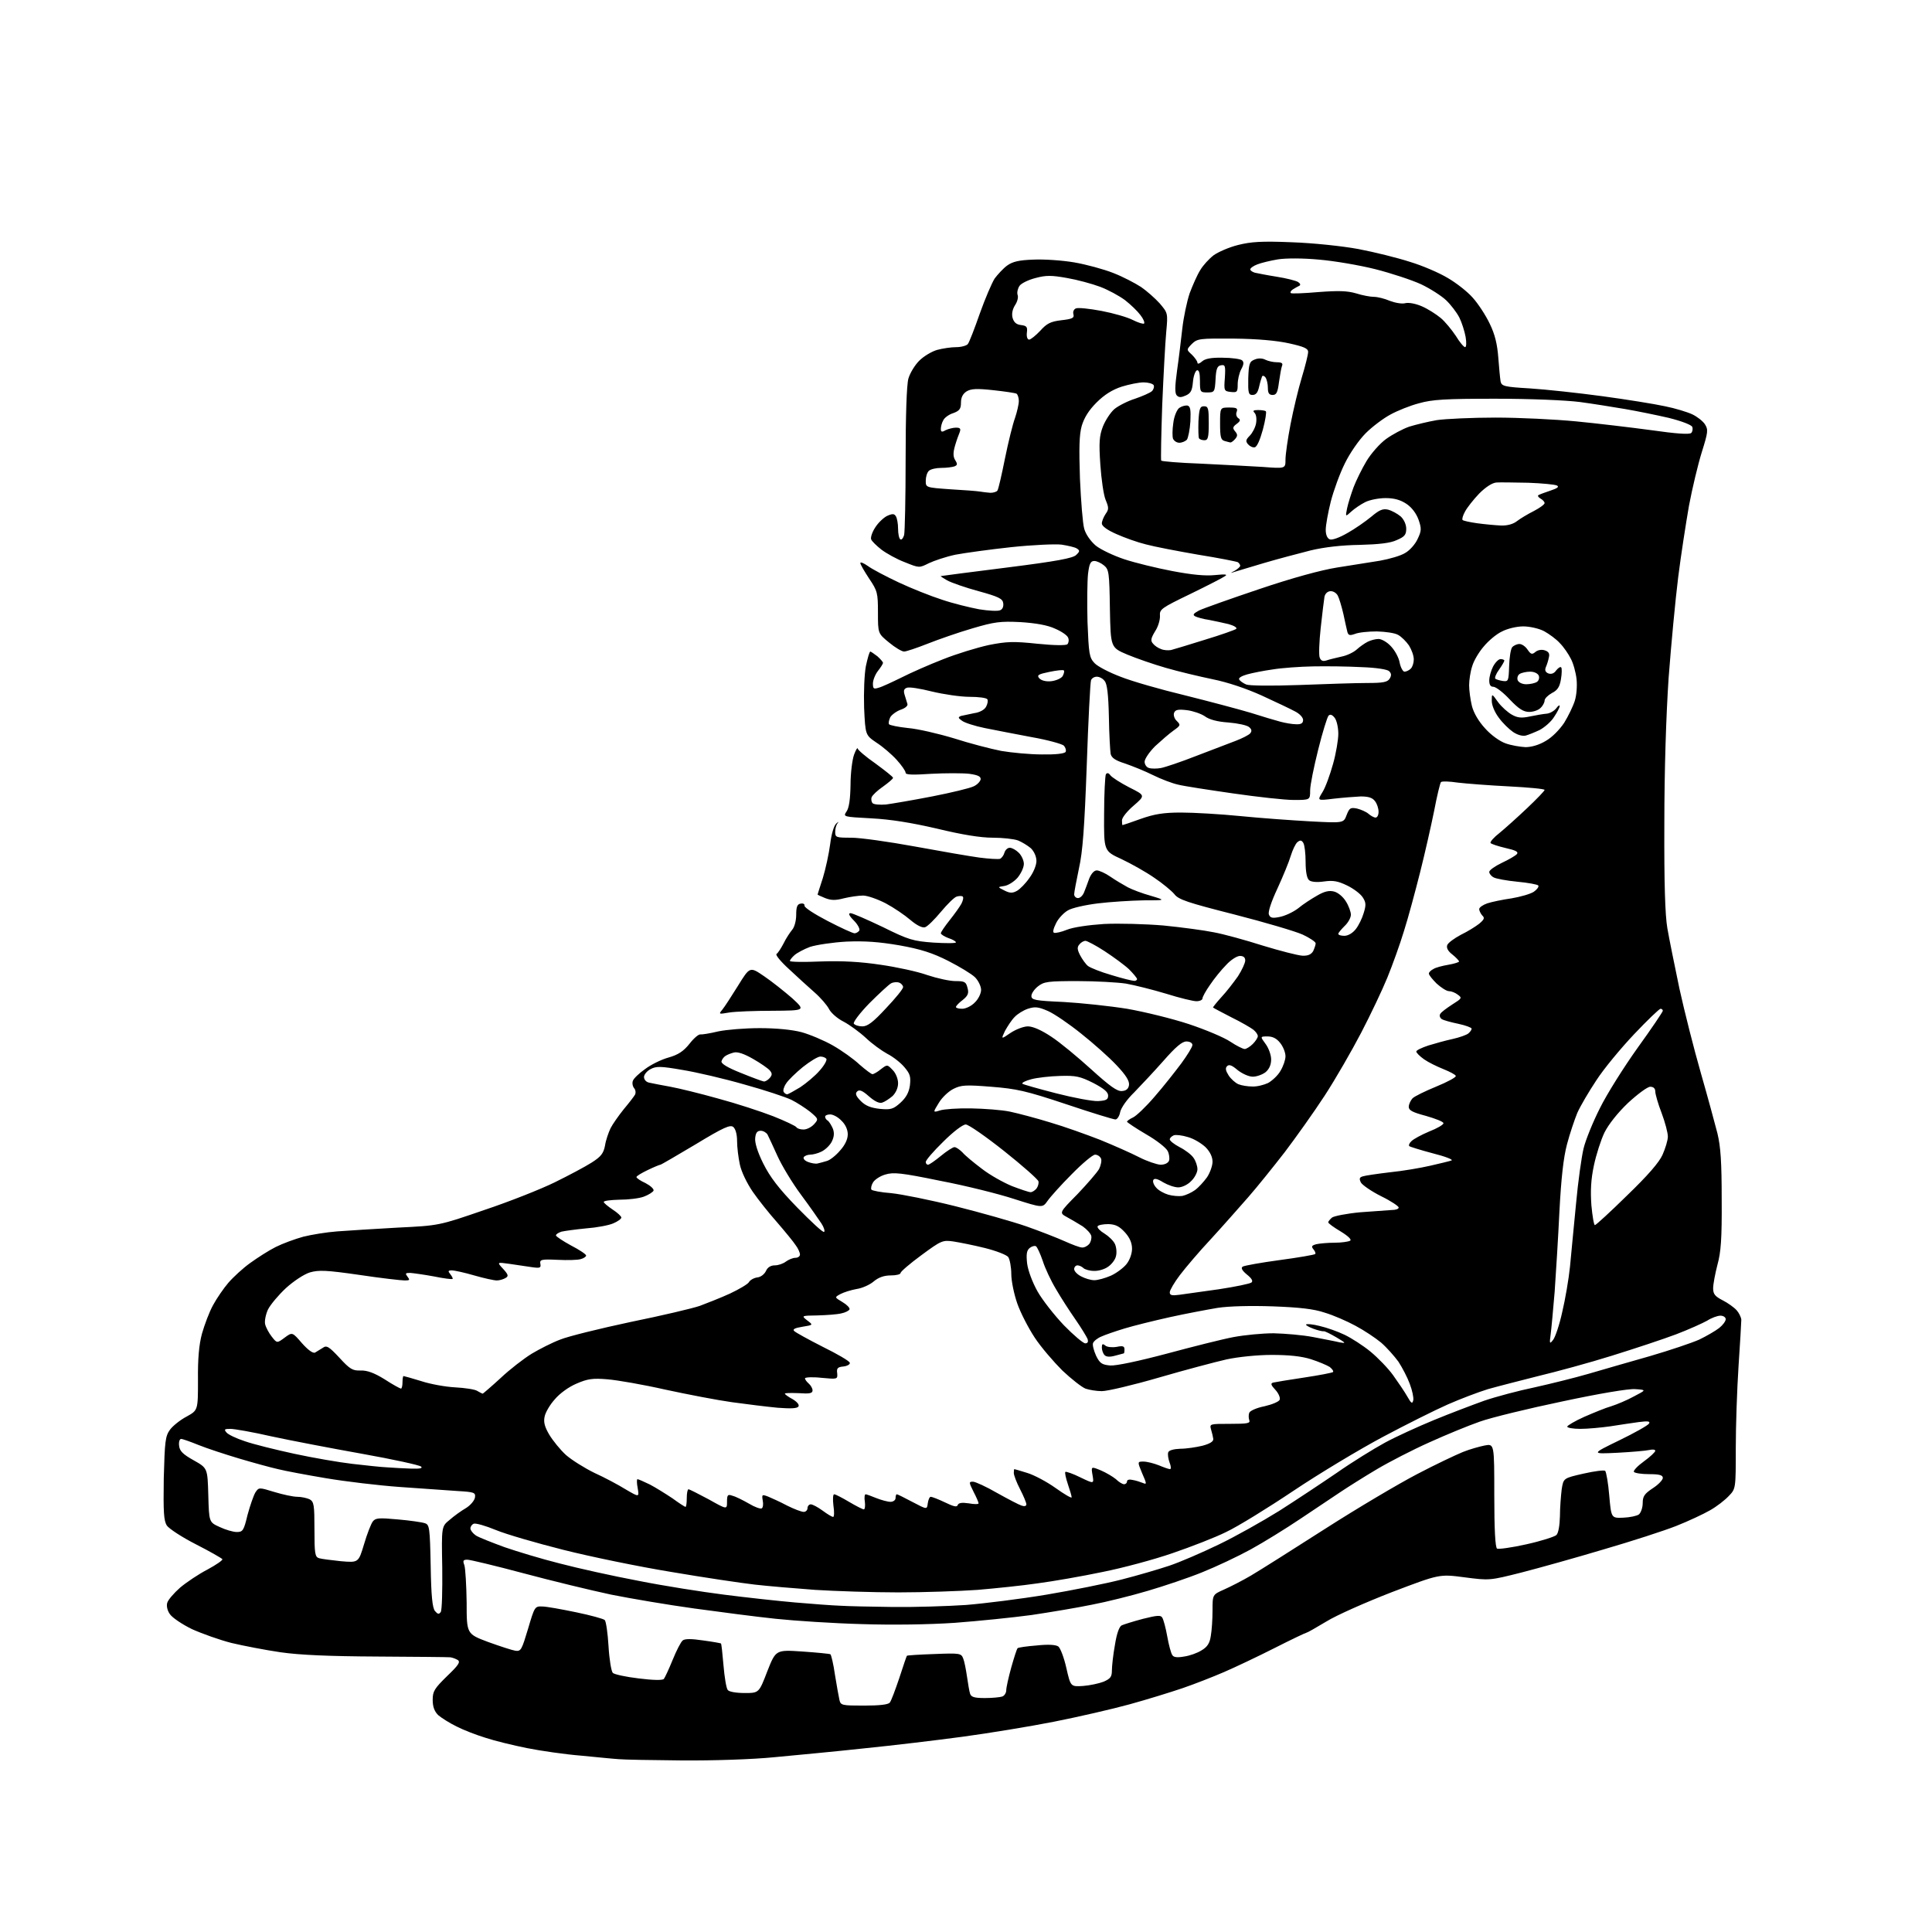 <?xml version="1.0" encoding="UTF-8" standalone="no"?>
<svg 
  version="1.1" 
  xmlns="http://www.w3.org/2000/svg" 
  xmlns:xlink="http://www.w3.org/1999/xlink" 
  xmlns:svg="http://www.w3.org/2000/svg"
  xmlns:rdf="http://www.w3.org/1999/02/22-rdf-syntax-ns#"
  xmlns:cc="http://creativecommons.org/ns#"
  xmlns:dc="http://purl.org/dc/elements/1.1/"
  viewBox="0 0 768 768"
  width="768"
  height="768"
>
<style>svg {background-color: white; }</style>"
<path stroke="none" fill="black" fill-rule="evenodd" d="M271.0,699.8C259.2,699.7 247.9,699.5 246.0,699.3C244.1,699.2 237.3,698.5 231.0,697.9C224.7,697.4 215.0,696.0 209.5,694.9C204.0,693.8 196.6,692.0 193.0,690.8C189.4,689.7 184.2,687.7 181.5,686.3C178.8,685.0 175.5,682.9 174.2,681.8C172.7,680.3 172.0,678.5 172.0,675.7C172.0,672.3 172.7,671.2 177.7,666.3C182.2,662.0 183.1,660.7 182.0,659.9C181.2,659.4 179.8,658.9 179.0,658.8C178.2,658.7 165.1,658.6 150.0,658.5C130.7,658.4 119.2,657.9 111.5,656.8C105.4,655.9 96.6,654.2 92.0,653.1C87.3,651.9 80.3,649.4 76.3,647.6C72.4,645.7 68.4,643.0 67.5,641.6C66.5,640.2 66.1,638.3 66.5,637.1C66.8,636.0 69.1,633.3 71.6,631.1C74.1,629.0 79.0,625.7 82.5,623.9C86.0,622.0 88.6,620.2 88.4,619.8C88.1,619.4 83.4,616.7 77.9,613.9C72.4,611.1 67.2,607.7 66.3,606.4C65.1,604.4 64.9,601.2 65.1,587.6C65.5,572.9 65.7,570.9 67.6,568.3C68.7,566.8 71.7,564.4 74.2,563.1C78.7,560.6 78.7,560.6 78.7,548.6C78.6,540.2 79.1,534.5 80.3,530.1C81.3,526.6 83.2,521.5 84.7,518.8C86.1,516.2 88.9,512.1 90.8,509.9C92.7,507.7 96.6,504.1 99.4,502.1C102.3,500.0 106.8,497.1 109.6,495.7C112.4,494.3 117.3,492.5 120.6,491.6C123.8,490.8 129.9,489.8 134.0,489.5C138.1,489.2 148.9,488.5 158.0,488.0C174.5,487.2 174.5,487.2 192.5,481.0C202.4,477.7 215.0,472.7 220.5,470.0C226.0,467.3 232.6,463.8 235.1,462.2C238.9,459.8 239.9,458.5 240.5,455.4C240.8,453.3 241.9,450.2 242.7,448.5C243.5,446.9 245.9,443.5 247.9,441.0C250.0,438.5 252.0,435.9 252.4,435.2C252.8,434.5 252.7,433.3 252.1,432.6C251.5,431.9 251.2,430.5 251.6,429.6C251.9,428.7 254.1,426.6 256.4,425.0C258.6,423.3 262.8,421.2 265.7,420.4C269.6,419.3 271.7,417.9 274.1,414.9C275.8,412.7 277.7,411.1 278.4,411.2C279.0,411.3 282.2,410.8 285.5,410.0C288.8,409.3 296.2,408.7 302.0,408.7C308.5,408.7 314.8,409.3 318.6,410.3C321.9,411.2 327.6,413.6 331.1,415.6C334.6,417.6 339.4,421.0 341.7,423.2C344.1,425.3 346.4,427.0 346.8,427.0C347.3,427.0 348.9,426.1 350.2,425.0C352.7,423.1 352.7,423.1 354.9,425.4C356.1,426.6 357.0,428.9 357.0,430.6C357.0,432.5 356.1,434.4 354.8,435.7C353.5,436.8 351.7,438.0 350.7,438.3C349.6,438.7 347.8,437.9 345.4,435.8C342.8,433.5 341.6,433.0 340.7,433.9C339.9,434.7 340.2,435.7 342.2,437.7C344.1,439.6 346.2,440.4 349.8,440.8C354.1,441.2 355.1,440.9 357.9,438.4C360.2,436.3 361.3,434.3 361.7,431.5C362.1,428.0 361.8,426.9 359.5,424.2C358.0,422.4 354.9,420.0 352.7,418.9C350.5,417.7 346.6,414.9 344.1,412.5C341.6,410.2 337.6,407.3 335.3,406.1C332.9,404.9 330.4,402.7 329.6,401.2C328.8,399.6 326.2,396.6 323.8,394.5C321.4,392.4 316.8,388.2 313.6,385.2C310.3,382.2 308.1,379.5 308.7,379.2C309.3,378.8 310.5,376.9 311.5,375.0C312.4,373.1 314.0,370.7 314.9,369.6C315.8,368.6 316.5,366.0 316.5,363.7C316.5,360.5 316.9,359.4 318.3,359.2C319.3,359.0 319.9,359.4 319.8,360.0C319.6,360.7 323.8,363.4 329.0,366.1C334.2,368.8 339.0,371.0 339.7,371.0C340.3,371.0 341.2,370.5 341.6,369.9C341.9,369.3 341.0,367.5 339.4,365.9C337.5,364.0 337.1,363.0 338.1,363.0C338.9,363.0 344.6,365.5 350.9,368.5C361.2,373.6 362.9,374.1 371.1,374.7C376.0,375.0 380.0,375.0 380.0,374.6C380.0,374.2 378.6,373.4 377.0,372.9C375.4,372.3 374.0,371.4 374.0,371.0C374.0,370.5 375.6,368.2 377.5,365.8C379.4,363.4 381.5,360.5 382.2,359.2C382.8,358.0 383.1,356.7 382.7,356.4C382.4,356.1 381.3,356.1 380.3,356.4C379.3,356.7 376.5,359.5 374.0,362.5C371.5,365.5 368.7,368.3 367.7,368.6C366.6,368.9 364.5,367.9 361.9,365.7C359.7,363.8 355.3,360.8 352.1,359.1C348.8,357.4 344.8,356.0 343.1,356.0C341.3,356.0 337.9,356.5 335.4,357.1C332.0,358.0 330.3,357.9 328.0,357.0C326.3,356.3 325.0,355.7 325.0,355.6C325.0,355.6 325.9,352.6 327.1,349.0C328.2,345.4 329.5,339.4 330.0,335.6C330.5,331.5 331.5,328.2 332.4,327.4C333.3,326.6 333.5,326.5 333.0,327.2C332.4,327.9 332.0,329.4 332.0,330.7C332.0,332.9 332.4,333.0 338.4,333.0C342.0,333.0 353.3,334.6 363.7,336.5C374.0,338.4 385.6,340.4 389.3,340.9C393.1,341.4 396.8,341.6 397.5,341.4C398.2,341.1 399.0,340.0 399.3,338.9C399.6,337.9 400.5,337.0 401.4,337.0C402.3,337.0 403.9,337.9 405.0,339.0C406.1,340.1 407.0,342.1 407.0,343.4C407.0,344.8 405.9,347.2 404.5,348.9C403.1,350.5 400.7,352.0 399.2,352.2C396.5,352.6 396.5,352.6 399.3,354.0C401.5,355.1 402.5,355.1 404.3,354.1C405.5,353.4 407.7,351.2 409.2,349.0C410.8,346.9 412.0,343.9 412.0,342.3C412.0,340.5 411.1,338.5 409.8,337.2C408.5,336.1 406.2,334.7 404.7,334.1C403.1,333.5 398.6,333.0 394.6,333.0C389.8,333.0 382.4,331.8 372.5,329.4C362.1,327.0 354.0,325.7 346.3,325.3C335.2,324.7 335.1,324.7 336.5,322.6C337.5,321.2 338.0,317.8 338.1,312.0C338.1,307.3 338.8,301.9 339.5,300.0C340.2,298.1 340.9,297.0 340.9,297.5C341.0,298.1 344.1,300.8 348.0,303.5C351.8,306.3 355.0,308.8 355.0,309.2C355.0,309.6 353.2,311.1 351.0,312.7C348.8,314.2 346.8,316.1 346.5,316.9C346.2,317.7 346.4,318.8 346.9,319.3C347.4,319.8 349.8,320.0 352.2,319.8C354.5,319.5 362.8,318.1 370.5,316.6C378.2,315.1 385.6,313.3 387.0,312.6C388.4,312.0 389.6,310.7 389.8,309.9C390.0,308.7 388.9,308.1 385.3,307.6C382.7,307.3 375.9,307.3 370.2,307.6C362.8,308.1 360.0,308.0 360.0,307.2C360.0,306.5 358.4,304.2 356.4,302.0C354.5,299.9 350.9,296.8 348.4,295.2C344.0,292.2 344.0,292.2 343.5,281.4C343.3,275.1 343.6,268.0 344.2,264.8C344.9,261.6 345.6,259.0 346.0,259.0C346.3,259.1 347.5,259.9 348.8,260.9C350.0,262.0 351.0,263.1 351.0,263.5C351.0,263.9 350.1,265.3 349.0,266.7C347.9,268.1 347.0,270.4 347.0,271.7C347.0,273.8 347.3,274.0 349.2,273.4C350.5,273.1 354.5,271.2 358.2,269.4C361.9,267.5 369.4,264.2 374.8,262.1C380.3,259.9 388.5,257.4 393.1,256.4C400.2,255.0 402.9,254.9 412.4,255.9C419.2,256.6 423.8,256.6 424.3,256.1C424.8,255.6 425.0,254.4 424.6,253.5C424.3,252.6 422.0,251.0 419.4,249.9C416.4,248.5 411.8,247.7 405.7,247.3C397.6,246.9 395.3,247.2 386.5,249.8C381.0,251.4 373.0,254.2 368.7,255.9C364.4,257.6 360.2,259.0 359.4,259.0C358.5,259.0 355.8,257.4 353.4,255.4C349.0,251.8 349.0,251.8 349.0,243.5C349.0,235.7 348.8,234.9 345.5,230.0C343.6,227.1 342.0,224.4 342.0,223.8C342.0,223.3 343.3,223.8 345.0,225.0C346.6,226.2 352.1,229.1 357.2,231.5C362.3,233.9 370.1,237.0 374.5,238.4C378.9,239.9 385.5,241.5 389.2,242.2C392.9,242.8 396.6,243.0 397.5,242.6C398.5,242.3 399.0,241.1 398.8,239.8C398.6,238.0 397.0,237.2 389.0,235.0C383.8,233.6 378.1,231.6 376.5,230.7C374.9,229.8 373.7,229.0 374.0,229.0C374.3,228.9 386.1,227.4 400.3,225.6C420.1,223.1 426.5,221.9 427.8,220.6C429.3,219.2 429.3,218.8 428.0,218.0C427.2,217.5 424.5,216.9 422.0,216.5C419.5,216.2 410.5,216.6 402.0,217.5C393.6,218.4 383.5,219.8 379.8,220.5C376.0,221.3 371.3,222.9 369.2,223.9C365.4,225.8 365.4,225.8 359.7,223.5C356.5,222.3 352.4,220.0 350.4,218.5C348.5,217.0 346.6,215.2 346.3,214.4C346.0,213.7 346.7,211.5 347.9,209.7C349.0,207.9 351.2,205.8 352.6,205.1C354.8,204.1 355.5,204.2 356.1,205.2C356.6,205.9 357.0,208.2 357.0,210.2C357.0,212.2 357.4,214.1 357.9,214.4C358.4,214.7 359.0,214.0 359.4,212.7C359.7,211.5 360.0,197.9 360.0,182.5C360.0,165.3 360.4,153.0 361.1,150.5C361.7,148.4 363.6,145.2 365.4,143.4C367.2,141.6 370.4,139.7 372.5,139.1C374.7,138.5 378.1,138.0 380.1,138.0C382.1,138.0 384.2,137.4 384.7,136.8C385.3,136.1 387.4,130.6 389.5,124.6C391.6,118.7 394.3,112.4 395.4,110.7C396.6,109.1 398.8,106.7 400.3,105.6C402.5,104.0 405.0,103.4 410.8,103.2C415.1,103.0 422.3,103.5 427.0,104.3C431.7,105.1 438.7,107.0 442.5,108.5C446.4,110.0 451.3,112.6 453.6,114.1C455.8,115.6 459.2,118.6 461.0,120.6C464.2,124.4 464.3,124.4 463.6,131.9C463.2,136.1 462.5,149.2 462.0,161.0C461.6,172.8 461.4,182.8 461.6,183.1C461.8,183.4 468.8,184.0 477.2,184.3C485.6,184.7 496.7,185.3 501.8,185.6C511.0,186.3 511.0,186.3 511.0,182.7C511.0,180.7 511.9,174.4 513.0,168.7C514.1,163.0 516.1,154.6 517.5,150.0C518.9,145.4 520.0,140.9 520.0,139.9C520.0,138.5 518.3,137.8 512.5,136.5C507.6,135.4 499.8,134.7 490.5,134.6C476.8,134.5 476.0,134.6 473.8,136.7C471.6,139.0 471.6,139.0 473.8,141.0C475.0,142.2 476.0,143.6 476.0,144.2C476.0,144.8 476.8,144.6 477.8,143.7C479.0,142.6 481.4,142.1 486.0,142.2C489.6,142.2 493.0,142.7 493.7,143.2C494.5,143.9 494.5,144.8 493.4,146.8C492.6,148.3 492.0,151.0 492.0,152.8C492.0,155.8 491.8,156.1 489.2,155.8C486.6,155.5 486.5,155.3 486.9,150.2C487.2,145.4 487.0,144.9 485.4,145.2C483.9,145.4 483.4,146.6 483.2,150.8C482.9,155.8 482.8,156.0 479.9,156.0C477.1,156.0 477.0,155.8 477.0,151.4C477.0,148.2 476.6,147.0 475.8,147.2C475.1,147.5 474.4,149.6 474.2,151.9C473.9,155.2 473.4,156.3 471.4,157.2C469.6,158.0 468.7,158.1 467.8,157.2C467.0,156.4 467.0,153.8 467.9,147.3C468.6,142.5 469.5,134.9 470.0,130.5C470.5,126.1 471.8,119.9 472.9,116.6C474.1,113.4 475.9,109.3 477.1,107.4C478.2,105.5 480.6,102.9 482.4,101.5C484.2,100.2 488.5,98.3 492.1,97.4C497.3,96.1 501.4,95.8 513.5,96.3C522.0,96.6 533.5,97.8 540.0,99.0C546.3,100.2 555.6,102.5 560.5,104.1C565.5,105.6 572.2,108.5 575.5,110.5C578.8,112.4 583.3,115.9 585.4,118.3C587.5,120.6 590.6,125.3 592.2,128.7C594.3,133.0 595.2,136.9 595.6,142.2C595.9,146.2 596.3,150.4 596.5,151.6C596.9,153.5 597.9,153.8 608.2,154.4C614.4,154.8 627.4,156.2 637.0,157.5C646.6,158.8 657.8,160.6 661.9,161.5C665.9,162.3 670.8,163.8 672.7,164.7C674.6,165.6 676.8,167.3 677.7,168.6C679.1,170.8 679.0,171.7 676.5,179.7C675.0,184.5 672.7,194.1 671.4,201.0C670.2,207.9 668.2,220.7 667.1,229.5C666.0,238.3 664.3,256.3 663.3,269.5C662.3,284.6 661.6,306.1 661.6,327.5C661.5,351.0 661.9,363.8 662.8,369.0C663.5,373.1 665.7,383.9 667.6,393.0C669.6,402.1 673.4,417.1 676.1,426.5C678.8,435.9 681.7,446.6 682.7,450.5C684.0,455.9 684.4,461.9 684.4,477.0C684.5,492.4 684.1,497.8 682.7,502.8C681.8,506.3 681.0,510.5 681.0,512.1C681.0,514.4 681.7,515.3 684.8,516.9C686.8,517.9 689.3,519.7 690.3,520.8C691.3,521.9 692.1,523.6 692.2,524.6C692.2,525.7 691.7,533.9 691.1,543.0C690.5,552.1 690.0,566.8 690.0,575.6C690.0,591.8 690.0,591.8 687.2,594.7C685.7,596.3 682.4,598.9 679.7,600.4C677.1,601.9 671.1,604.7 666.3,606.6C661.5,608.5 648.5,612.7 637.5,615.9C626.5,619.2 611.8,623.3 604.8,625.1C592.1,628.3 592.1,628.3 582.1,627.0C572.2,625.7 572.2,625.7 553.3,632.9C543.0,636.9 531.2,642.1 527.2,644.6C523.2,647.0 519.7,649.0 519.4,649.0C519.1,649.0 513.4,651.7 506.7,655.1C500.0,658.5 490.9,662.8 486.5,664.7C482.1,666.6 474.7,669.5 470.0,671.1C465.3,672.7 455.9,675.6 449.0,677.5C442.1,679.4 428.6,682.5 419.0,684.4C409.4,686.3 392.9,689.0 382.5,690.4C372.1,691.8 354.5,693.9 343.5,695.0C332.5,696.2 316.5,697.7 308.0,698.5C299.2,699.4 283.2,699.9 271.0,699.8zM343.5,678.0C349.7,678.0 353.1,677.6 353.7,676.8C354.3,676.1 355.9,671.7 357.5,667.0C359.0,662.3 360.4,658.3 360.5,658.2C360.7,658.0 365.6,657.7 371.5,657.5C381.6,657.1 382.1,657.2 382.9,659.3C383.4,660.5 384.0,663.8 384.4,666.5C384.8,669.2 385.3,672.3 385.6,673.2C386.0,674.6 387.3,675.0 391.5,675.0C394.4,675.0 397.5,674.7 398.4,674.4C399.3,674.1 400.0,672.9 400.0,671.9C400.0,670.8 400.9,666.8 402.0,662.8C403.1,658.9 404.2,655.5 404.5,655.2C404.7,654.9 408.2,654.4 412.1,654.1C416.7,653.6 419.7,653.8 420.7,654.5C421.5,655.1 423.0,659.0 423.9,663.1C425.6,670.5 425.6,670.5 430.5,670.2C433.2,670.0 436.9,669.2 438.7,668.5C441.4,667.3 442.0,666.6 442.0,664.0C442.0,662.3 442.5,657.7 443.2,653.9C443.9,649.4 444.9,646.6 445.9,646.1C446.8,645.7 450.6,644.5 454.4,643.5C460.0,642.1 461.4,642.0 462.0,643.0C462.5,643.8 463.4,647.1 464.0,650.5C464.6,653.9 465.5,657.2 466.0,657.9C466.5,658.8 467.9,659.0 470.7,658.5C472.9,658.2 476.0,657.1 477.7,656.0C479.9,654.7 480.9,653.2 481.3,650.4C481.7,648.2 482.0,643.7 482.0,640.2C482.0,633.9 482.0,633.9 486.5,631.9C489.0,630.8 493.9,628.3 497.3,626.3C500.7,624.3 514.0,615.9 526.8,607.7C539.6,599.5 556.0,589.8 563.3,586.0C570.5,582.2 578.8,578.3 581.5,577.2C584.2,576.1 588.2,575.0 590.2,574.6C594.0,573.9 594.0,573.9 594.0,594.4C594.0,608.2 594.4,615.1 595.1,615.6C595.7,615.9 600.9,615.2 606.7,613.9C612.6,612.6 617.9,610.9 618.7,610.2C619.5,609.4 620.0,606.4 620.1,602.7C620.1,599.3 620.5,594.5 620.8,592.0C621.5,587.6 621.5,587.6 629.4,585.8C633.8,584.8 637.7,584.3 638.1,584.7C638.5,585.2 639.3,589.5 639.7,594.5C640.5,603.5 640.5,603.5 645.3,603.3C647.9,603.2 650.7,602.6 651.5,602.0C652.3,601.3 653.0,599.3 653.0,597.5C653.0,594.8 653.7,593.8 657.0,591.6C659.2,590.2 661.0,588.3 661.0,587.5C661.0,586.4 659.7,586.0 655.6,586.0C652.6,586.0 649.9,585.6 649.5,585.1C649.2,584.6 651.0,582.7 653.5,580.9C656.0,579.1 658.0,577.2 658.0,576.7C658.0,576.2 656.9,576.1 655.6,576.4C654.3,576.7 648.6,577.2 642.9,577.5C632.5,578.0 632.5,578.0 643.6,572.6C649.8,569.6 655.1,566.6 655.5,565.9C656.1,565.0 655.2,564.8 651.4,565.3C648.7,565.7 643.6,566.4 640.0,567.0C636.4,567.5 631.1,568.0 628.2,568.0C625.4,568.0 623.0,567.6 623.0,567.1C623.0,566.7 626.0,564.9 629.8,563.2C633.5,561.6 638.3,559.6 640.5,559.0C642.7,558.3 646.8,556.6 649.5,555.1C654.5,552.5 654.5,552.5 650.0,552.2C647.3,552.0 635.5,554.0 621.0,557.1C607.6,559.9 592.8,563.5 588.3,565.1C583.7,566.7 574.7,570.4 568.1,573.4C561.6,576.3 552.3,581.1 547.4,584.0C542.5,586.9 536.0,591.0 533.0,593.0C530.0,595.0 522.8,599.8 517.0,603.7C511.2,607.6 502.3,613.1 497.2,615.9C492.1,618.7 483.4,622.8 477.9,625.0C472.5,627.2 462.7,630.5 456.2,632.4C449.8,634.3 439.8,636.8 434.0,637.9C428.2,639.1 417.4,640.9 410.0,642.0C402.6,643.0 388.9,644.4 379.5,645.1C369.1,645.8 354.6,646.0 342.4,645.6C331.3,645.3 316.0,644.3 308.4,643.5C300.7,642.7 286.2,640.8 276.0,639.4C265.8,638.0 251.0,635.5 243.0,633.9C235.0,632.2 219.3,628.4 208.1,625.4C196.9,622.4 186.8,620.0 185.8,620.0C184.1,620.0 183.9,620.4 184.6,622.2C185.0,623.5 185.4,630.1 185.5,637.0C185.5,649.5 185.5,649.5 194.0,652.7C198.7,654.4 203.6,656.0 204.9,656.2C207.1,656.5 207.4,655.8 209.9,647.5C212.5,638.7 212.6,638.5 215.5,638.6C217.2,638.6 223.2,639.7 229.0,640.9C234.8,642.1 239.9,643.5 240.4,644.0C240.9,644.5 241.6,649.2 241.9,654.4C242.2,659.6 243.0,664.4 243.6,665.0C244.2,665.6 248.8,666.6 253.9,667.2C259.4,667.9 263.4,668.0 263.9,667.4C264.3,666.9 265.9,663.5 267.4,659.8C268.9,656.1 270.7,652.6 271.4,652.1C272.2,651.4 274.9,651.4 279.5,652.1C283.3,652.6 286.5,653.2 286.6,653.3C286.8,653.5 287.2,657.4 287.6,662.0C288.0,666.7 288.7,671.1 289.3,671.8C289.8,672.5 292.6,673.0 296.0,673.0C301.7,673.0 301.7,673.0 305.0,664.4C308.4,655.8 308.4,655.8 318.9,656.5C324.7,656.9 329.8,657.4 330.1,657.6C330.4,657.8 331.3,661.4 331.9,665.7C332.6,670.0 333.4,674.5 333.7,675.8C334.2,677.9 334.7,678.0 343.5,678.0zM175.2,640.8C175.7,640.1 175.9,632.2 175.8,623.2C175.5,606.8 175.5,606.8 178.7,604.2C180.4,602.7 183.3,600.6 185.2,599.5C187.0,598.4 188.6,596.5 188.8,595.3C189.1,593.3 188.6,593.1 181.8,592.7C177.8,592.4 167.5,591.7 159.0,591.1C150.5,590.5 137.2,588.9 129.5,587.6C121.8,586.3 113.2,584.7 110.5,584.0C107.8,583.4 100.8,581.5 95.1,579.8C89.4,578.1 82.1,575.7 78.9,574.4C75.7,573.1 72.6,572.0 72.0,572.0C71.4,572.0 71.0,573.2 71.2,574.7C71.4,576.8 72.7,578.1 77.0,580.5C82.5,583.6 82.5,583.6 82.8,594.3C83.1,605.1 83.1,605.1 87.3,607.0C89.6,608.1 92.7,609.0 94.1,609.0C96.5,609.0 96.9,608.5 98.4,602.2C99.4,598.5 100.8,594.5 101.5,593.3C102.9,591.2 102.9,591.2 109.1,593.1C112.4,594.1 116.5,595.0 118.2,595.0C119.8,595.0 122.0,595.5 123.1,596.0C124.8,597.0 125.0,598.2 125.0,608.0C125.0,617.5 125.2,618.9 126.8,619.4C127.7,619.7 131.7,620.2 135.5,620.6C142.5,621.2 142.5,621.2 144.7,613.9C145.9,609.8 147.5,605.7 148.2,604.8C149.3,603.4 150.6,603.3 158.2,604.0C162.9,604.4 167.7,605.1 168.9,605.5C170.7,606.1 170.9,607.1 171.2,622.4C171.4,634.6 171.9,639.1 172.9,640.4C174.0,641.7 174.5,641.8 175.2,640.8zM355.0,638.8C363.5,638.9 376.6,638.5 384.0,638.0C391.4,637.4 405.8,635.6 416.0,633.9C426.1,632.2 439.6,629.5 445.8,627.9C452.1,626.3 460.6,623.8 464.8,622.4C469.0,621.0 477.8,617.2 484.4,614.0C491.1,610.8 501.9,604.7 508.5,600.6C515.1,596.4 525.5,589.5 531.5,585.4C537.5,581.2 546.1,575.9 550.5,573.5C554.9,571.1 563.7,567.1 570.0,564.5C576.3,561.9 585.3,558.5 590.0,556.8C594.7,555.2 603.7,552.8 610.0,551.5C616.3,550.1 626.0,547.7 631.5,546.1C637.0,544.5 648.0,541.3 655.8,539.1C663.7,536.8 672.6,533.8 675.5,532.5C678.4,531.1 682.0,529.0 683.4,527.9C684.8,526.8 686.0,525.2 686.0,524.4C686.0,523.6 685.0,523.0 683.9,523.0C682.7,523.0 680.3,523.9 678.6,525.0C676.8,526.0 671.3,528.5 666.3,530.4C661.3,532.3 649.8,536.1 640.8,538.9C631.9,541.7 618.6,545.3 611.5,547.0C604.4,548.8 595.4,551.1 591.5,552.2C587.6,553.4 580.5,556.1 575.5,558.3C570.5,560.5 558.9,566.3 549.7,571.2C540.5,576.1 524.5,585.7 514.2,592.6C503.9,599.5 491.9,606.9 487.4,609.0C483.0,611.2 473.4,614.9 466.1,617.4C458.9,619.9 446.3,623.3 438.2,624.9C430.1,626.6 418.6,628.6 412.5,629.4C406.4,630.3 395.7,631.4 388.6,632.0C381.5,632.5 367.3,633.0 357.1,633.0C346.9,633.0 332.0,632.5 324.0,632.0C316.0,631.4 305.2,630.5 300.0,629.9C294.8,629.3 279.9,627.1 267.0,624.9C254.1,622.8 234.7,618.8 224.0,616.1C213.3,613.4 201.2,609.9 197.1,608.2C193.0,606.5 189.1,605.4 188.3,605.7C187.6,606.0 187.0,606.8 187.0,607.6C187.0,608.3 188.0,609.6 189.2,610.4C190.5,611.2 195.6,613.2 200.5,615.0C205.4,616.7 215.3,619.7 222.5,621.5C229.7,623.4 243.7,626.5 253.8,628.4C263.8,630.4 279.1,632.8 287.8,633.9C296.4,635.0 309.1,636.4 316.0,637.0C322.9,637.6 331.0,638.2 334.0,638.3C337.0,638.5 346.5,638.7 355.0,638.8zM331.2,603.0C331.6,603.0 331.7,601.0 331.3,598.5C331.0,596.0 331.1,594.0 331.6,594.0C332.1,594.0 334.8,595.4 337.5,597.0C340.2,598.6 342.9,600.0 343.4,600.0C343.8,600.0 344.0,598.6 343.8,597.0C343.5,595.4 343.7,594.0 344.1,594.0C344.4,594.0 346.4,594.7 348.3,595.5C350.3,596.3 352.9,597.0 354.0,597.0C355.1,597.0 356.0,596.3 356.0,595.5C356.0,594.7 356.2,594.0 356.5,594.0C356.8,594.0 359.6,595.4 362.8,597.1C368.5,600.1 368.5,600.1 368.8,597.6C369.0,596.2 369.5,595.0 370.0,595.0C370.5,595.0 373.1,596.0 375.6,597.2C379.1,598.9 380.4,599.2 380.7,598.3C381.0,597.4 382.4,597.2 385.1,597.6C387.2,598.0 389.0,598.0 389.0,597.6C389.0,597.2 388.1,595.1 387.0,593.0C385.1,589.2 385.1,589.0 386.8,589.0C387.7,589.0 392.1,591.0 396.4,593.5C400.7,595.9 405.1,598.2 406.1,598.5C407.2,598.9 408.0,598.7 408.0,598.0C408.0,597.4 406.9,594.7 405.5,592.0C404.1,589.3 403.0,586.4 403.0,585.5C403.0,584.7 403.1,584.0 403.2,584.0C403.4,584.0 405.7,584.7 408.3,585.5C411.0,586.3 416.1,589.0 419.6,591.5C423.1,594.0 426.0,595.7 426.0,595.2C426.0,594.7 425.3,592.3 424.5,590.0C423.7,587.6 423.2,585.4 423.5,585.1C423.8,584.9 426.5,585.8 429.5,587.3C434.9,589.9 434.9,589.9 434.3,586.4C433.7,582.9 433.7,582.9 437.6,584.5C439.7,585.4 442.4,587.0 443.6,588.0C444.7,589.1 446.2,590.0 446.8,590.0C447.5,590.0 448.0,589.5 448.0,588.9C448.0,588.2 449.0,588.0 450.2,588.3C451.5,588.5 453.3,589.1 454.3,589.5C455.9,590.2 455.9,589.9 454.0,585.6C452.1,581.0 452.1,581.0 454.6,581.0C455.9,581.0 458.7,581.7 460.7,582.5C462.6,583.3 464.6,584.0 465.1,584.0C465.6,584.0 465.5,582.8 464.9,581.3C464.4,579.9 464.1,578.1 464.4,577.3C464.7,576.5 466.6,576.0 469.2,575.9C471.6,575.9 475.5,575.3 478.0,574.7C481.0,573.9 482.4,573.0 482.3,572.0C482.2,571.2 481.8,569.5 481.4,568.2C480.8,566.0 480.9,566.0 489.0,566.0C495.9,566.0 497.1,565.8 496.6,564.5C496.3,563.7 496.3,562.3 496.6,561.6C496.9,560.8 499.6,559.6 502.7,559.0C505.7,558.3 508.4,557.2 508.7,556.4C509.0,555.6 508.2,553.8 507.0,552.5C505.2,550.6 505.0,549.9 506.1,549.6C506.9,549.4 512.4,548.5 518.4,547.6C524.4,546.7 529.6,545.7 529.9,545.4C530.2,545.1 529.6,544.2 528.6,543.4C527.5,542.7 524.2,541.3 521.1,540.3C517.3,539.1 512.3,538.6 505.5,538.6C499.8,538.6 492.1,539.4 487.5,540.4C483.1,541.4 471.0,544.6 460.7,547.6C450.4,550.6 440.2,553.0 438.0,553.0C435.9,553.0 432.9,552.5 431.5,552.0C430.0,551.4 425.9,548.2 422.3,544.8C418.8,541.3 413.8,535.5 411.3,531.7C408.8,527.9 405.7,521.9 404.4,518.2C403.1,514.5 402.0,509.2 402.0,506.4C402.0,503.7 401.4,500.6 400.8,499.7C400.1,498.8 395.9,497.2 391.5,496.1C387.1,495.0 381.5,493.9 379.0,493.5C374.7,492.9 374.2,493.1 366.2,499.0C361.7,502.3 358.0,505.5 358.0,506.0C358.0,506.6 356.2,507.0 354.1,507.0C351.4,507.0 349.2,507.8 347.3,509.4C345.8,510.7 342.7,512.1 340.5,512.4C338.3,512.8 335.4,513.7 334.1,514.4C331.7,515.7 331.7,515.7 334.9,517.6C336.6,518.6 337.9,519.9 337.7,520.5C337.5,521.0 336.0,521.8 334.4,522.1C332.8,522.5 328.6,522.8 325.0,522.9C318.5,523.0 318.5,523.0 320.9,524.9C323.3,526.7 323.3,526.7 319.0,527.4C315.9,527.9 315.0,528.4 315.7,529.1C316.3,529.7 321.4,532.5 327.1,535.4C332.8,538.2 337.6,541.0 337.8,541.7C338.0,542.3 336.9,543.0 335.3,543.2C333.0,543.4 332.5,543.9 332.8,545.9C333.0,548.3 332.9,548.3 326.5,547.7C322.9,547.3 320.0,547.5 320.0,547.9C320.0,548.4 320.7,549.3 321.5,550.0C322.3,550.7 323.0,551.9 323.0,552.7C323.0,553.9 321.8,554.1 317.5,553.8C314.5,553.7 312.0,553.7 312.0,554.0C312.0,554.3 313.4,555.3 315.1,556.2C316.9,557.3 317.8,558.4 317.4,559.1C316.9,559.9 314.4,560.0 309.1,559.6C304.9,559.2 296.8,558.2 291.0,557.4C285.2,556.6 273.3,554.3 264.5,552.4C255.7,550.4 245.3,548.6 241.5,548.3C235.6,547.8 233.6,548.1 229.2,550.0C226.1,551.3 222.5,553.9 220.5,556.3C218.6,558.4 216.8,561.5 216.5,563.1C216.0,565.3 216.5,567.2 218.4,570.4C219.8,572.7 222.7,576.3 225.0,578.4C227.3,580.4 232.4,583.6 236.3,585.5C240.3,587.3 245.9,590.3 248.8,592.1C254.1,595.2 254.1,595.2 253.5,591.6C253.1,589.6 253.1,588.0 253.4,588.0C253.8,588.0 256.0,589.0 258.3,590.1C260.6,591.3 264.6,593.8 267.3,595.6C269.9,597.5 272.2,599.0 272.5,599.0C272.8,599.0 273.0,597.4 273.0,595.5C273.0,593.6 273.3,592.0 273.7,592.0C274.0,592.0 277.6,593.8 281.7,596.0C289.0,600.1 289.0,600.1 289.0,597.0C289.0,594.2 289.3,593.9 291.2,594.6C292.5,594.9 295.4,596.4 297.7,597.7C300.0,599.1 302.3,599.9 302.8,599.6C303.3,599.3 303.5,597.9 303.2,596.5C302.8,594.1 302.9,594.0 305.3,594.9C306.7,595.5 310.1,597.0 312.9,598.5C315.7,599.9 318.6,601.0 319.5,601.0C320.3,601.0 321.0,600.3 321.0,599.5C321.0,598.7 321.6,598.0 322.3,598.0C323.0,598.0 325.1,599.1 327.0,600.5C328.9,601.9 330.7,603.0 331.2,603.0zM163.4,583.8C166.9,583.9 168.1,583.7 167.4,583.0C166.8,582.4 156.2,580.1 143.9,577.9C131.6,575.7 115.4,572.6 108.0,571.0C100.6,569.3 93.2,568.0 91.6,568.0C89.2,568.0 89.0,568.2 90.0,569.4C90.6,570.2 93.9,571.8 97.3,572.9C100.7,574.1 109.6,576.3 117.0,577.9C124.4,579.5 134.8,581.3 140.0,581.9C145.2,582.5 151.5,583.2 154.0,583.3C156.5,583.5 160.7,583.7 163.4,583.8zM561.8,556.6C562.0,555.6 561.4,552.7 560.4,550.1C559.5,547.6 557.4,543.6 555.9,541.3C554.3,539.1 551.2,535.6 549.0,533.7C546.7,531.8 542.2,528.8 538.8,527.0C535.5,525.2 530.0,522.8 526.6,521.8C522.2,520.3 516.5,519.7 506.0,519.3C497.3,519.0 488.5,519.2 484.0,519.9C479.9,520.6 471.3,522.2 465.0,523.6C458.7,525.0 450.6,527.0 447.0,528.1C443.4,529.2 439.3,530.6 437.8,531.3C436.3,531.9 434.8,533.1 434.5,533.9C434.2,534.6 434.8,536.9 435.7,538.9C437.2,542.0 438.1,542.5 441.3,542.8C443.5,543.0 452.5,541.1 463.8,538.1C474.2,535.3 486.1,532.3 490.4,531.5C494.7,530.7 501.8,530.0 506.3,530.0C510.8,530.1 517.9,530.7 522.0,531.5C526.1,532.3 530.9,533.2 532.5,533.6C535.2,534.1 535.1,533.9 531.2,531.6C528.8,530.2 526.6,529.1 526.2,529.2C525.8,529.3 524.0,528.9 522.1,528.2C520.2,527.5 518.9,526.7 519.2,526.5C519.5,526.2 521.9,526.4 524.6,527.1C527.3,527.7 531.8,529.3 534.5,530.6C537.2,531.9 541.9,534.9 544.8,537.3C547.7,539.7 551.8,543.9 553.8,546.7C555.8,549.5 558.4,553.3 559.4,555.1C561.0,557.9 561.4,558.2 561.8,556.6zM191.9,554.0C192.0,554.0 195.3,551.2 199.0,547.8C202.7,544.3 208.3,540.0 211.4,538.1C214.4,536.3 219.5,533.7 222.7,532.5C225.9,531.2 238.5,528.1 250.7,525.5C263.0,523.0 275.3,520.1 278.2,519.1C281.1,518.0 286.5,515.9 290.2,514.2C293.8,512.5 297.2,510.5 297.7,509.7C298.1,508.9 299.6,508.0 301.0,507.8C302.4,507.7 303.9,506.5 304.5,505.2C305.1,503.8 306.4,503.0 308.0,503.0C309.4,503.0 311.4,502.3 312.4,501.5C313.5,500.7 315.2,500.0 316.2,500.0C317.2,500.0 318.0,499.4 318.0,498.7C318.0,498.0 317.3,496.3 316.3,495.0C315.4,493.6 312.1,489.6 309.0,486.0C305.8,482.4 301.4,476.9 299.2,473.7C296.9,470.3 294.7,465.8 294.1,462.9C293.5,460.1 293.0,456.0 293.0,453.6C293.0,450.9 292.4,448.8 291.5,448.0C290.3,447.0 287.7,448.1 276.5,454.9C269.1,459.3 262.8,463.0 262.5,463.0C262.2,463.0 260.0,463.9 257.5,465.1C255.0,466.3 253.0,467.5 253.0,467.9C253.0,468.3 254.6,469.4 256.6,470.3C258.5,471.3 260.0,472.6 259.8,473.3C259.5,473.9 257.8,475.0 255.9,475.7C254.0,476.4 249.7,476.9 246.2,476.9C242.8,477.0 240.0,477.3 240.0,477.8C240.0,478.2 241.6,479.5 243.5,480.8C245.4,482.0 247.0,483.5 247.0,484.0C247.0,484.5 245.5,485.6 243.8,486.3C242.0,487.1 237.1,488.0 233.0,488.3C228.9,488.7 224.5,489.3 223.2,489.6C222.0,490.0 221.0,490.6 221.0,491.1C221.0,491.5 223.7,493.3 227.0,495.1C230.3,496.8 233.0,498.6 233.0,499.1C233.0,499.5 232.1,500.2 230.9,500.5C229.7,500.9 225.6,501.0 221.6,500.8C215.1,500.5 214.5,500.7 214.8,502.4C215.1,504.0 214.7,504.2 211.3,503.7C209.2,503.4 205.2,502.8 202.5,502.4C197.5,501.7 197.5,501.7 200.0,504.4C202.1,506.7 202.2,507.3 201.0,508.0C200.2,508.5 198.6,509.0 197.5,509.0C196.4,509.0 192.3,508.1 188.5,507.0C184.7,505.9 180.7,505.0 179.6,505.0C178.1,505.0 178.0,505.3 179.0,506.5C179.7,507.4 180.1,508.2 179.9,508.4C179.7,508.6 176.3,508.2 172.5,507.4C168.7,506.7 164.4,506.1 163.1,506.0C161.1,506.0 161.0,506.2 162.0,507.5C163.0,508.8 162.9,509.0 160.9,509.0C159.6,509.0 151.5,508.1 142.9,506.8C129.7,504.9 126.7,504.8 123.2,505.8C120.9,506.5 116.8,509.2 113.7,512.0C110.7,514.8 107.5,518.6 106.5,520.6C105.6,522.6 105.1,525.2 105.4,526.4C105.7,527.7 106.9,529.9 108.0,531.3C110.1,534.0 110.1,534.0 113.2,531.7C116.2,529.5 116.2,529.5 120.0,533.9C122.4,536.6 124.3,538.0 125.2,537.7C125.9,537.3 127.3,536.4 128.3,535.8C129.8,534.7 130.7,535.2 134.9,539.7C139.1,544.3 140.2,544.9 143.3,544.8C145.9,544.7 148.7,545.7 152.9,548.3C156.1,550.4 159.1,552.0 159.4,552.0C159.7,552.0 160.0,550.9 160.0,549.5C160.0,548.1 160.2,547.0 160.4,547.0C160.6,547.0 163.8,547.9 167.4,549.0C171.0,550.2 177.1,551.3 181.0,551.5C184.8,551.7 188.8,552.3 189.7,552.9C190.7,553.5 191.7,554.0 191.9,554.0zM443.3,538.9C441.2,539.5 439.8,539.4 439.1,538.7C438.5,538.1 438.0,536.7 438.0,535.7C438.0,534.2 438.3,534.0 439.4,534.9C440.1,535.5 442.1,535.7 443.9,535.4C446.3,534.9 447.0,535.1 447.0,536.4C447.0,537.3 446.9,538.0 446.7,538.0C446.6,538.0 445.1,538.4 443.3,538.9zM431.4,534.0C432.4,534.0 432.7,533.4 432.3,532.2C431.9,531.3 429.8,527.8 427.5,524.5C425.2,521.2 421.7,515.8 419.8,512.5C417.8,509.2 415.4,504.1 414.5,501.2C413.5,498.3 412.3,495.7 411.8,495.4C411.3,495.1 410.2,495.4 409.3,496.1C408.1,497.1 407.9,498.6 408.3,502.3C408.7,505.2 410.4,509.7 412.4,513.3C414.3,516.7 419.1,522.8 422.9,526.8C426.7,530.7 430.6,534.0 431.4,534.0zM617.4,532.6C618.2,531.6 619.9,526.7 621.0,521.6C622.2,516.6 623.6,508.4 624.1,503.5C624.6,498.6 625.6,487.3 626.5,478.5C627.3,469.7 628.7,459.8 629.5,456.5C630.3,453.2 633.2,446.0 636.0,440.5C638.7,435.0 645.5,424.2 651.0,416.5C656.5,408.9 661.0,402.2 661.0,401.8C661.0,401.4 660.6,401.0 660.1,401.0C659.6,401.0 654.9,405.5 649.6,411.1C644.3,416.7 637.5,424.9 634.6,429.4C631.6,433.9 628.2,439.7 627.0,442.4C625.9,445.1 624.0,450.7 622.9,454.9C621.5,460.2 620.6,468.2 619.9,481.5C619.4,491.9 618.5,506.4 618.0,513.5C617.4,520.6 616.7,528.3 616.4,530.5C615.9,534.2 616.0,534.4 617.4,532.6zM468.8,514.7C470.8,514.4 477.9,513.4 484.5,512.5C491.1,511.5 496.9,510.3 497.5,509.8C498.2,509.2 497.5,508.1 495.6,506.6C493.7,505.0 493.2,504.0 494.0,503.5C494.6,503.1 501.3,501.9 508.7,500.9C516.2,499.9 522.5,498.8 522.8,498.5C523.1,498.3 522.8,497.4 522.1,496.6C521.2,495.5 521.4,495.1 523.2,494.6C524.5,494.3 527.8,494.0 530.5,494.0C533.2,494.0 536.0,493.6 536.7,493.2C537.4,492.8 536.0,491.4 532.9,489.5C530.2,487.9 528.0,486.3 528.0,485.9C528.0,485.5 528.7,484.7 529.5,484.0C530.3,483.4 535.3,482.4 540.7,481.9C546.1,481.5 551.7,481.1 553.2,481.0C554.8,481.0 556.0,480.6 556.0,480.0C556.0,479.5 552.9,477.4 549.0,475.5C545.2,473.6 541.6,471.1 541.0,470.1C540.2,468.5 540.4,468.0 541.8,467.6C542.7,467.3 547.5,466.6 552.5,466.0C557.5,465.5 564.6,464.3 568.5,463.4C572.4,462.5 576.2,461.6 577.0,461.3C577.8,461.0 574.5,459.7 569.7,458.5C564.8,457.2 560.6,455.9 560.2,455.6C559.9,455.2 560.3,454.3 561.1,453.6C561.9,452.8 565.0,451.1 568.1,449.8C571.2,448.6 573.8,447.1 573.8,446.5C573.8,445.9 570.7,444.7 566.9,443.6C561.6,442.2 560.0,441.4 560.0,440.0C560.0,439.0 560.7,437.5 561.5,436.6C562.3,435.8 566.6,433.7 571.0,431.9C575.4,430.1 578.9,428.2 578.7,427.7C578.6,427.2 576.3,426.0 573.8,425.0C571.3,424.0 567.8,422.3 566.1,421.1C564.4,419.9 563.0,418.5 563.0,418.0C563.0,417.5 565.1,416.5 567.8,415.6C570.4,414.8 574.7,413.6 577.5,413.0C580.2,412.4 583.0,411.4 583.7,410.8C584.4,410.2 585.0,409.4 585.0,408.9C585.0,408.5 582.6,407.6 579.8,407.0C576.9,406.4 573.9,405.6 573.1,405.1C572.4,404.6 572.1,403.7 572.5,403.1C572.8,402.4 575.0,400.8 577.3,399.3C581.1,396.9 581.3,396.7 579.5,395.4C578.5,394.6 576.9,394.0 576.0,394.0C575.0,394.0 572.9,392.6 571.1,391.0C569.4,389.3 568.0,387.6 568.0,387.0C568.0,386.5 568.8,385.7 569.8,385.2C570.7,384.6 573.4,383.9 575.8,383.5C578.1,383.1 580.0,382.5 580.0,382.2C580.0,381.9 578.8,380.6 577.3,379.4C575.6,378.1 574.9,376.8 575.3,375.7C575.6,374.8 578.1,373.0 580.7,371.6C583.4,370.3 586.6,368.3 588.0,367.2C590.0,365.5 590.3,364.9 589.2,363.9C588.6,363.2 588.0,362.0 588.0,361.4C588.0,360.7 589.5,359.7 591.2,359.1C593.0,358.5 597.4,357.6 600.9,357.1C604.4,356.5 608.3,355.4 609.7,354.5C611.0,353.6 611.8,352.5 611.5,352.0C611.2,351.6 607.5,350.9 603.2,350.5C599.0,350.1 594.7,349.3 593.8,348.8C592.8,348.3 592.0,347.3 592.0,346.6C592.0,345.9 594.3,344.3 597.0,343.0C599.8,341.7 602.5,340.1 603.0,339.5C603.7,338.6 602.5,338.0 598.5,337.1C595.5,336.4 592.8,335.5 592.5,335.1C592.3,334.6 593.9,332.8 596.1,331.1C598.3,329.3 603.2,324.9 607.0,321.3C610.9,317.6 614.0,314.4 614.0,314.0C614.0,313.6 607.6,313.0 599.8,312.6C591.9,312.2 582.8,311.5 579.5,311.1C576.2,310.6 573.2,310.5 572.8,310.9C572.5,311.2 571.2,316.4 570.1,322.3C568.9,328.2 566.4,339.3 564.5,346.8C562.6,354.3 559.8,364.8 558.1,370.1C556.5,375.4 553.5,383.7 551.5,388.6C549.5,393.5 544.8,403.4 541.1,410.5C537.4,417.6 530.9,428.9 526.6,435.5C522.3,442.1 515.1,452.2 510.7,458.0C506.2,463.8 499.7,471.9 496.1,476.0C492.5,480.1 485.9,487.6 481.3,492.6C476.7,497.5 471.2,504.0 469.0,506.9C466.8,509.8 465.0,512.9 465.0,513.7C465.0,514.9 465.8,515.1 468.8,514.7zM435.0,508.9C436.4,508.9 439.3,508.1 441.6,507.1C443.8,506.1 446.6,504.0 447.8,502.5C449.1,500.9 450.0,498.3 450.0,496.4C450.0,494.1 449.1,492.0 447.2,489.9C445.0,487.5 443.5,486.7 440.6,486.6C438.4,486.6 436.5,487.0 436.3,487.5C436.1,488.1 437.4,489.4 439.1,490.4C440.7,491.4 442.6,493.2 443.2,494.5C443.8,495.8 444.0,498.0 443.6,499.4C443.3,500.8 441.8,502.7 440.4,503.6C439.0,504.6 436.5,505.3 434.8,505.2C433.1,505.2 431.2,504.6 430.7,504.1C430.1,503.5 429.0,503.0 428.3,503.0C427.6,503.0 427.0,503.7 427.0,504.5C427.0,505.3 428.2,506.6 429.8,507.4C431.3,508.2 433.6,508.9 435.0,508.9zM430.1,495.9C431.0,496.0 432.3,495.3 433.0,494.5C433.6,493.7 434.0,492.3 433.8,491.3C433.6,490.4 432.1,488.7 430.4,487.5C428.6,486.4 425.8,484.7 424.1,483.8C421.0,482.1 421.0,482.1 428.3,474.7C432.2,470.6 436.1,466.1 436.9,464.7C437.6,463.3 438.0,461.4 437.7,460.6C437.3,459.7 436.3,459.0 435.3,459.0C434.4,459.0 430.2,462.5 426.0,466.8C421.8,471.0 417.5,475.8 416.4,477.4C414.4,480.2 414.4,480.2 403.1,476.6C397.0,474.6 383.8,471.3 373.8,469.4C358.2,466.2 355.2,465.9 351.9,466.9C349.8,467.5 347.6,469.0 347.0,470.1C346.4,471.1 346.1,472.4 346.4,472.9C346.7,473.3 350.2,474.0 354.3,474.3C358.3,474.7 369.8,477.0 379.8,479.5C389.8,482.0 402.5,485.6 408.0,487.5C413.4,489.4 420.3,492.1 423.2,493.4C426.1,494.7 429.2,495.9 430.1,495.9zM327.6,489.7C328.0,489.4 327.5,487.8 326.5,486.3C325.5,484.8 321.9,479.6 318.4,474.9C314.9,470.2 310.7,463.2 309.0,459.4C307.3,455.6 305.5,451.8 305.1,451.0C304.6,450.2 303.4,449.5 302.4,449.5C301.0,449.5 300.4,450.3 300.2,452.4C300.0,454.2 301.1,457.9 303.4,462.5C306.1,467.9 309.5,472.4 317.0,480.1C322.5,485.7 327.2,490.1 327.6,489.7zM634.0,487.0C634.4,487.0 640.2,481.7 646.8,475.2C655.0,467.3 659.6,462.0 660.9,459.0C662.0,456.5 663.0,453.3 663.0,451.8C663.0,450.3 661.9,446.1 660.5,442.4C659.1,438.8 658.0,434.9 658.0,433.9C658.0,432.7 657.3,432.0 656.0,432.0C654.9,432.0 651.0,434.9 647.2,438.4C643.0,442.4 639.4,447.0 637.8,450.2C636.4,453.1 634.5,459.0 633.6,463.3C632.4,468.9 632.2,473.4 632.6,479.1C633.0,483.4 633.6,487.0 634.0,487.0zM470.0,475.4C471.4,475.1 473.6,474.1 475.0,473.1C476.4,472.1 478.5,469.8 479.8,468.0C481.0,466.2 482.0,463.4 482.0,461.8C482.0,459.9 481.0,457.8 479.2,456.0C477.6,454.5 474.5,452.6 472.2,452.0C470.0,451.3 467.4,451.0 466.6,451.3C465.7,451.7 465.0,452.4 465.0,452.9C465.0,453.5 466.8,454.9 468.9,456.0C471.1,457.1 473.6,459.0 474.4,460.2C475.3,461.4 476.0,463.5 476.0,464.8C476.0,466.0 474.9,468.2 473.5,469.5C472.2,470.9 469.9,472.0 468.4,472.0C466.9,472.0 464.3,471.1 462.4,470.0C460.2,468.6 458.9,468.3 458.5,469.0C458.1,469.6 458.6,471.0 459.6,472.1C460.5,473.2 462.7,474.4 464.4,474.9C466.1,475.4 468.6,475.6 470.0,475.4zM409.6,473.9C410.2,474.0 411.3,473.3 412.0,472.5C412.6,471.7 413.0,470.4 412.8,469.6C412.6,468.8 406.5,463.4 399.2,457.6C391.9,451.8 385.0,447.0 383.9,447.0C382.7,447.0 378.9,449.9 374.9,453.9C371.1,457.6 368.0,461.2 368.0,461.9C368.0,462.5 368.4,463.0 368.9,463.0C369.4,463.0 371.7,461.4 374.0,459.5C376.3,457.6 378.8,456.0 379.4,456.0C380.1,456.0 381.5,457.0 382.6,458.1C383.6,459.3 387.1,462.2 390.3,464.6C393.5,467.1 398.9,470.1 402.3,471.5C405.7,472.8 409.0,473.9 409.6,473.9zM325.0,462.5C325.8,462.3 327.5,461.9 328.7,461.5C329.9,461.2 332.3,459.3 333.9,457.4C335.9,455.2 337.0,452.9 337.0,450.9C337.0,449.1 336.1,447.0 334.5,445.5C333.2,444.1 331.2,443.0 330.0,443.0C328.9,443.0 328.0,443.4 328.0,443.9C328.0,444.5 328.5,445.2 329.1,445.5C329.6,445.9 330.5,447.3 331.1,448.7C331.7,450.4 331.6,451.9 330.6,453.9C329.8,455.4 328.0,457.1 326.5,457.8C325.1,458.5 323.1,459.0 322.0,459.0C321.0,459.0 319.8,459.5 319.5,460.0C319.2,460.6 319.9,461.4 321.2,461.9C322.5,462.4 324.2,462.7 325.0,462.5zM461.3,463.0C462.9,463.0 464.3,462.4 464.7,461.4C465.0,460.6 464.8,458.8 464.2,457.6C463.6,456.3 459.8,453.3 455.6,450.9C451.5,448.5 448.1,446.2 448.0,445.9C448.0,445.6 449.1,444.8 450.4,444.2C451.7,443.6 455.6,439.9 459.0,435.9C462.5,431.9 467.2,425.9 469.6,422.7C472.0,419.4 474.0,416.2 474.0,415.4C474.0,414.6 473.0,414.0 471.6,414.0C469.9,414.0 467.3,416.2 462.4,421.8C458.7,426.0 453.4,431.6 450.8,434.3C448.0,437.0 445.7,440.3 445.3,442.0C445.0,443.7 444.1,445.0 443.4,445.0C442.6,445.0 433.8,442.3 423.7,438.9C407.8,433.6 404.1,432.8 394.0,432.0C384.0,431.2 382.1,431.3 379.1,432.8C377.2,433.7 374.5,436.2 373.2,438.4C370.8,442.3 370.8,442.3 373.7,441.4C375.2,440.9 380.8,440.5 386.0,440.6C391.2,440.7 398.2,441.2 401.5,441.9C404.8,442.6 412.0,444.5 417.5,446.2C423.0,447.8 431.9,451.0 437.3,453.1C442.7,455.3 449.7,458.4 452.8,460.0C455.9,461.6 459.8,462.9 461.3,463.0zM319.4,449.0C320.7,449.0 322.5,448.1 323.6,446.9C325.4,444.9 325.4,444.8 322.1,442.0C320.2,440.5 316.8,438.3 314.6,437.2C312.3,436.1 303.9,433.3 295.9,431.1C287.9,428.8 276.8,426.2 271.2,425.3C262.6,423.8 260.8,423.8 258.6,425.0C257.2,425.7 256.0,427.2 256.0,428.1C256.0,429.2 256.9,430.2 258.2,430.4C259.5,430.7 263.2,431.4 266.5,432.0C269.8,432.6 278.4,434.7 285.5,436.7C292.6,438.6 302.4,441.8 307.3,443.7C312.1,445.6 316.3,447.6 316.6,448.1C316.9,448.6 318.1,449.0 319.4,449.0zM436.5,437.7C439.8,437.5 440.5,437.1 440.5,435.5C440.5,434.1 438.8,432.7 434.6,430.5C429.4,427.9 427.7,427.5 421.4,427.7C417.4,427.8 412.2,428.4 410.0,429.0C407.7,429.6 406.1,430.4 406.4,430.8C406.8,431.1 412.8,432.8 419.8,434.6C426.8,436.4 434.3,437.8 436.5,437.7zM312.9,435.0C313.3,435.0 315.6,433.7 318.1,432.2C320.5,430.6 324.0,427.7 325.8,425.6C327.6,423.6 328.8,421.5 328.5,420.9C328.1,420.4 327.1,420.0 326.1,420.0C325.1,420.0 322.0,421.9 319.1,424.2C316.3,426.5 313.3,429.4 312.5,430.7C311.6,432.0 311.2,433.5 311.5,434.0C311.8,434.6 312.5,435.0 312.9,435.0zM446.0,433.7C447.7,433.6 448.6,432.8 448.8,431.3C449.0,429.7 447.6,427.4 443.8,423.4C440.9,420.3 434.6,414.7 429.8,410.9C425.1,407.1 419.1,403.0 416.6,401.9C412.7,400.2 411.4,400.1 408.6,401.0C406.8,401.6 404.4,403.1 403.3,404.3C402.1,405.5 400.5,408.0 399.5,409.8C397.9,413.2 397.9,413.2 401.7,410.6C403.8,409.2 406.9,408.0 408.6,408.0C410.6,408.0 414.0,409.5 417.9,412.1C421.3,414.3 428.4,420.2 433.8,425.1C441.2,431.8 444.1,433.9 446.0,433.7zM497.8,431.9C499.6,432.0 502.4,431.3 504.1,430.5C505.7,429.6 508.0,427.5 509.0,425.7C510.1,423.9 511.0,421.3 511.0,419.9C511.0,418.4 510.1,416.1 508.9,414.6C507.5,412.8 505.9,412.0 503.9,412.0C500.9,412.0 500.9,412.0 503.1,415.0C504.3,416.6 505.3,419.4 505.3,421.1C505.3,423.2 504.6,424.9 503.1,426.2C501.8,427.2 499.5,428.0 498.0,428.0C496.4,428.0 493.8,426.8 492.0,425.4C489.8,423.5 488.6,423.0 487.8,423.8C487.0,424.6 487.2,425.6 488.4,427.5C489.3,428.9 491.1,430.5 492.3,431.0C493.5,431.5 496.0,431.9 497.8,431.9zM303.6,429.9C304.2,430.0 305.3,429.3 306.0,428.5C307.0,427.3 307.0,426.7 306.0,425.5C305.3,424.7 302.3,422.6 299.3,420.9C295.8,418.9 293.2,418.0 291.7,418.4C290.5,418.7 289.0,419.3 288.3,419.8C287.7,420.2 287.0,421.1 286.8,421.9C286.6,422.8 289.2,424.4 294.5,426.5C298.9,428.3 303.0,429.8 303.6,429.9zM494.8,417.0C495.4,417.0 496.9,416.1 498.0,415.0C499.1,413.9 500.0,412.5 500.0,411.9C500.0,411.2 499.2,410.1 498.2,409.3C497.3,408.6 493.4,406.3 489.5,404.4C485.6,402.4 482.4,400.7 482.2,400.5C482.1,400.4 483.6,398.5 485.5,396.4C487.5,394.3 490.4,390.5 492.1,388.1C493.7,385.6 495.0,382.8 495.0,381.8C495.0,380.6 494.3,380.0 492.9,380.0C491.7,380.0 489.2,381.6 487.4,383.6C485.5,385.5 482.6,389.1 481.0,391.5C479.3,393.9 478.0,396.3 478.0,396.9C478.0,397.5 476.9,398.0 475.6,398.0C474.3,398.0 468.9,396.7 463.5,395.0C458.2,393.4 451.0,391.6 447.6,391.0C444.3,390.5 435.6,390.0 428.4,390.0C416.6,390.0 415.0,390.2 412.6,392.1C411.2,393.2 410.0,394.9 410.0,395.9C410.0,397.5 411.4,397.8 422.8,398.3C429.8,398.7 441.1,399.9 448.0,401.0C454.9,402.2 465.9,404.9 472.6,407.1C479.2,409.3 486.6,412.4 489.1,414.1C491.5,415.7 494.1,417.0 494.8,417.0zM342.8,408.0C344.9,408.0 347.1,406.3 352.2,400.8C356.0,396.8 359.0,393.1 359.0,392.4C359.0,391.8 358.3,390.9 357.4,390.6C356.6,390.3 355.1,390.4 354.2,390.9C353.3,391.4 349.4,395.0 345.6,398.8C341.8,402.7 339.1,406.3 339.4,406.9C339.8,407.5 341.3,408.0 342.8,408.0zM289.8,402.5C285.7,403.2 285.6,403.2 287.1,401.4C288.0,400.3 290.8,396.0 293.4,391.8C298.1,384.2 298.1,384.2 303.8,388.1C306.9,390.2 311.9,394.2 314.9,396.8C320.2,401.7 320.2,401.7 307.2,401.8C300.0,401.8 292.2,402.1 289.8,402.5zM382.5,401.0C383.9,401.0 386.2,399.9 387.5,398.5C388.9,397.2 390.0,394.9 390.0,393.5C390.0,392.1 388.9,389.8 387.6,388.5C386.3,387.2 381.5,384.3 377.0,382.0C370.7,378.8 366.0,377.3 357.6,375.8C349.4,374.4 343.9,374.0 336.5,374.3C331.0,374.6 324.5,375.6 322.0,376.4C319.6,377.3 316.8,378.8 315.8,379.7C314.8,380.6 314.0,381.6 314.0,382.0C314.0,382.4 319.5,382.5 326.2,382.2C334.7,381.9 342.0,382.3 350.0,383.5C356.3,384.4 364.7,386.2 368.6,387.6C372.5,388.9 377.5,390.0 379.8,390.0C383.5,390.0 384.0,390.3 384.6,392.7C385.2,394.8 384.8,395.8 382.7,397.5C381.2,398.6 380.0,399.9 380.0,400.3C380.0,400.7 381.1,401.0 382.5,401.0zM450.8,389.9C451.4,390.0 452.0,389.6 452.0,389.2C452.0,388.8 450.5,387.0 448.8,385.3C447.0,383.6 442.6,380.4 439.1,378.1C435.6,375.8 432.1,374.0 431.5,374.0C430.8,374.0 429.7,374.6 429.1,375.4C428.1,376.5 428.2,377.5 429.4,379.8C430.2,381.3 431.6,383.3 432.5,384.0C433.4,384.7 437.6,386.4 441.8,387.6C446.0,388.9 450.1,389.9 450.8,389.9zM517.7,379.9C520.0,380.0 521.2,379.4 522.0,378.1C522.5,377.0 523.0,375.6 523.0,375.0C523.0,374.4 520.6,372.8 517.8,371.5C514.9,370.2 502.7,366.6 490.6,363.5C472.1,358.8 468.4,357.6 466.8,355.4C465.7,354.1 462.1,351.1 458.8,348.9C455.5,346.6 449.6,343.3 445.8,341.5C438.8,338.3 438.8,338.3 438.9,323.6C438.9,315.5 439.3,308.4 439.6,307.8C440.1,307.1 440.7,307.2 441.4,308.2C442.0,309.0 445.4,311.2 448.9,313.0C455.3,316.2 455.3,316.2 450.7,320.2C448.1,322.4 446.0,325.0 446.0,326.1C446.0,327.1 446.1,328.0 446.2,328.0C446.4,328.0 449.6,326.9 453.5,325.5C458.9,323.6 462.5,323.0 469.5,323.0C474.4,323.0 485.0,323.6 493.0,324.4C501.0,325.2 513.5,326.1 520.8,326.5C534.1,327.2 534.1,327.2 535.3,324.0C536.4,321.2 536.8,320.9 539.4,321.4C541.0,321.8 543.1,322.7 544.0,323.5C544.9,324.3 546.2,325.0 546.8,325.0C547.5,325.0 548.0,324.0 548.0,322.7C548.0,321.4 547.4,319.5 546.6,318.5C545.6,317.1 544.0,316.6 540.9,316.6C538.5,316.7 533.6,317.1 530.1,317.5C523.6,318.3 523.6,318.3 525.7,314.9C526.9,313.0 528.7,308.0 529.9,303.7C531.1,299.5 532.0,294.0 532.0,291.7C532.0,289.3 531.4,286.5 530.6,285.4C529.6,284.1 528.8,283.8 528.1,284.5C527.6,285.1 525.7,291.1 524.0,298.0C522.3,304.8 520.8,312.1 520.8,314.2C520.8,318.0 520.8,318.0 514.3,318.0C510.7,318.0 499.9,316.8 490.2,315.4C480.5,314.0 470.6,312.5 468.3,311.9C466.0,311.4 461.5,309.7 458.3,308.1C455.1,306.5 450.1,304.5 447.2,303.5C443.4,302.3 441.9,301.3 441.5,299.7C441.3,298.5 440.9,291.8 440.8,284.9C440.6,276.0 440.1,271.8 439.1,270.7C438.4,269.7 437.0,269.0 436.0,269.0C435.0,269.0 434.0,269.6 433.7,270.4C433.4,271.2 432.6,286.4 432.0,304.2C431.1,328.9 430.4,338.6 428.9,345.2C427.9,350.0 427.0,354.7 427.0,355.5C427.0,356.3 427.7,357.0 428.5,357.0C429.4,357.0 430.4,356.0 430.9,354.8C431.4,353.5 432.4,351.0 433.0,349.2C433.8,347.3 434.9,346.0 436.0,346.0C436.9,346.0 439.4,347.1 441.4,348.5C443.4,349.9 446.5,351.7 448.3,352.7C450.0,353.6 454.2,355.2 457.5,356.1C463.5,357.9 463.5,357.9 454.5,357.9C449.6,358.0 441.4,358.5 436.5,359.1C431.6,359.7 426.1,360.9 424.5,361.9C422.9,362.8 420.7,365.1 419.8,367.0C418.7,369.2 418.4,370.6 419.0,370.8C419.6,371.0 421.9,370.5 424.1,369.6C426.5,368.6 432.7,367.7 438.8,367.3C444.7,367.0 455.4,367.3 462.5,367.9C469.6,368.6 478.6,369.8 482.5,370.6C486.4,371.3 495.1,373.7 502.0,375.9C508.9,378.0 515.9,379.8 517.7,379.9zM534.4,372.0C535.9,372.0 537.7,370.9 538.9,369.4C540.1,367.9 541.5,365.0 542.1,362.9C543.1,359.7 543.0,358.7 541.7,356.7C540.8,355.3 538.0,353.2 535.5,352.0C531.8,350.2 529.9,349.9 526.3,350.4C523.5,350.8 521.2,350.6 520.4,349.9C519.5,349.2 519.0,346.5 519.0,342.6C519.0,339.3 518.6,335.9 518.1,335.1C517.4,333.9 516.8,333.9 515.7,334.8C515.0,335.4 513.8,337.9 513.1,340.2C512.4,342.6 510.0,348.4 507.8,353.2C505.4,358.3 504.0,362.5 504.4,363.5C504.9,364.9 505.8,365.1 508.7,364.5C510.8,364.1 514.0,362.6 516.0,361.1C517.9,359.5 521.3,357.3 523.6,356.0C526.5,354.3 528.4,353.9 530.3,354.4C531.9,354.8 533.9,356.5 535.0,358.3C536.1,360.0 537.0,362.5 537.0,363.6C537.0,364.8 535.9,366.8 534.5,368.1C533.2,369.4 532.0,370.8 532.0,371.2C532.0,371.7 533.1,372.0 534.4,372.0zM461.5,305.3C463.1,305.0 469.4,302.9 475.5,300.5C481.6,298.2 488.6,295.5 491.2,294.5C493.8,293.5 496.4,292.2 497.0,291.5C497.7,290.6 497.6,289.9 496.5,289.0C495.7,288.3 492.0,287.5 488.3,287.2C483.8,286.9 480.6,286.0 478.9,284.7C477.4,283.7 474.2,282.6 471.8,282.3C468.3,281.9 467.2,282.1 466.7,283.4C466.4,284.2 466.8,285.7 467.8,286.6C469.4,288.2 469.3,288.4 466.5,290.4C464.8,291.6 461.6,294.4 459.2,296.6C456.9,298.9 455.0,301.7 455.0,302.8C455.0,303.9 455.8,305.1 456.8,305.3C457.7,305.6 459.9,305.6 461.5,305.3zM414.2,299.9C419.5,300.0 423.1,299.6 423.6,298.9C423.9,298.3 423.6,297.2 422.9,296.4C422.1,295.7 416.3,294.1 410.0,293.0C403.7,291.8 395.3,290.2 391.4,289.4C387.5,288.6 383.4,287.3 382.4,286.5C380.8,285.4 380.8,285.1 382.0,284.6C382.8,284.4 385.2,283.9 387.2,283.5C389.5,283.2 391.4,282.1 392.0,280.9C392.6,279.8 392.8,278.5 392.5,278.0C392.2,277.4 389.0,277.0 385.4,277.0C381.8,277.0 375.1,276.0 370.5,274.9C365.8,273.7 361.3,273.0 360.5,273.4C359.3,273.8 359.1,274.6 359.6,276.2C360.0,277.5 360.5,279.1 360.7,279.8C361.0,280.5 359.9,281.5 358.1,282.1C356.4,282.7 354.5,284.1 353.9,285.1C353.4,286.2 353.1,287.4 353.4,287.9C353.7,288.3 357.1,289.0 360.9,289.4C364.7,289.7 372.9,291.6 379.2,293.5C385.4,295.5 393.9,297.7 398.0,298.5C402.1,299.2 409.4,299.9 414.2,299.9zM606.4,297.0C608.8,297.0 611.9,296.1 614.5,294.5C617.0,293.1 620.0,290.0 621.8,287.3C623.4,284.7 625.3,280.8 626.0,278.6C626.7,276.4 627.0,272.7 626.7,269.9C626.4,267.3 625.4,263.6 624.4,261.8C623.5,260.0 621.6,257.2 620.1,255.7C618.7,254.1 615.8,252.0 613.8,250.9C611.7,249.8 608.0,249.0 605.5,249.0C602.9,249.0 599.2,249.9 597.1,251.0C594.9,252.0 591.7,254.7 589.8,257.0C587.9,259.2 585.8,262.7 585.2,264.9C584.5,267.0 584.0,270.4 584.0,272.4C584.0,274.5 584.5,278.1 585.1,280.6C585.8,283.4 587.8,286.8 590.4,289.6C592.7,292.2 596.2,294.7 598.5,295.5C600.7,296.3 604.3,296.9 606.4,297.0zM606.5,292.4C605.3,292.7 603.3,292.2 601.5,291.0C599.9,289.9 597.3,287.4 595.8,285.3C594.2,283.2 593.0,280.4 593.0,278.6C593.0,275.6 593.0,275.6 595.5,279.1C596.9,281.0 599.4,283.2 601.0,284.1C603.3,285.4 604.9,285.5 608.2,284.8C610.6,284.3 613.5,283.8 614.8,283.7C616.1,283.6 617.8,282.6 618.6,281.6C619.4,280.5 620.0,280.1 620.0,280.7C620.0,281.2 619.0,283.2 617.7,285.1C616.5,287.0 613.9,289.2 612.0,290.2C610.1,291.1 607.6,292.1 606.5,292.4zM515.2,287.9C517.2,288.0 518.0,287.5 518.0,286.2C518.0,285.2 516.6,283.7 514.8,282.8C513.0,281.8 507.0,279.0 501.6,276.5C495.4,273.7 488.0,271.2 482.0,270.0C476.7,268.9 468.3,266.9 463.5,265.5C458.6,264.1 451.7,261.7 448.1,260.2C441.5,257.4 441.5,257.4 441.2,242.0C441.0,227.6 440.8,226.4 438.9,224.8C437.7,223.8 436.0,223.0 435.0,223.0C433.5,223.0 433.0,224.1 432.5,228.2C432.2,231.1 432.1,239.7 432.3,247.3C432.8,259.9 433.0,261.4 435.1,263.6C436.3,264.9 440.9,267.3 445.4,269.0C449.9,270.8 461.4,274.1 471.0,276.4C480.6,278.8 492.3,281.9 497.0,283.3C501.7,284.8 507.1,286.4 509.0,286.9C510.9,287.4 513.7,287.9 515.2,287.9zM607.9,283.0C605.6,283.0 603.7,281.8 600.1,278.0C597.5,275.2 594.6,273.0 593.6,273.0C592.5,273.0 592.0,272.2 592.0,270.5C592.0,269.0 592.7,266.6 593.5,265.0C594.4,263.3 595.7,262.0 596.5,262.0C597.3,262.0 598.0,262.3 598.0,262.6C598.0,262.9 597.1,264.5 595.9,266.2C594.7,267.8 594.1,269.4 594.4,269.8C594.8,270.1 596.1,270.5 597.4,270.7C599.6,271.0 599.7,270.7 599.9,264.9C600.0,261.5 600.5,258.1 601.1,257.3C601.7,256.6 603.0,256.0 604.0,256.0C605.0,256.0 606.4,257.0 607.2,258.2C608.5,260.1 609.0,260.3 610.3,259.2C611.2,258.4 612.8,258.1 614.0,258.5C615.6,259.0 616.1,259.8 615.7,261.3C615.5,262.5 614.9,264.3 614.5,265.2C614.0,266.4 614.3,267.2 615.5,267.7C616.7,268.1 617.8,267.7 618.6,266.5C619.4,265.5 620.3,264.9 620.6,265.3C620.9,265.6 620.9,267.7 620.5,270.0C620.0,273.1 619.1,274.4 616.9,275.5C615.3,276.4 614.0,277.7 614.0,278.5C614.0,279.2 613.3,280.6 612.4,281.4C611.6,282.3 609.5,283.0 607.9,283.0zM516.5,272.3C527.0,271.9 539.0,271.5 543.4,271.5C549.7,271.5 551.5,271.2 552.4,269.8C553.2,268.5 553.1,267.7 552.2,266.8C551.5,266.1 547.1,265.4 541.3,265.2C535.9,264.9 527.2,264.8 522.0,264.9C516.8,265.0 509.6,265.5 506.0,266.1C502.4,266.6 497.8,267.5 495.7,268.1C493.6,268.7 492.2,269.5 492.6,270.1C492.9,270.7 494.2,271.6 495.4,272.1C496.6,272.6 505.3,272.7 516.5,272.3zM606.7,272.0C608.2,272.0 610.1,271.6 610.9,271.1C611.7,270.6 612.0,269.5 611.7,268.6C611.3,267.7 609.9,267.0 608.3,267.0C606.8,267.0 604.9,267.4 604.1,267.9C603.3,268.4 603.0,269.5 603.3,270.4C603.7,271.3 605.1,272.0 606.7,272.0zM417.8,270.8C419.7,270.6 421.8,269.7 422.4,268.8C422.9,267.9 423.2,266.8 422.9,266.5C422.5,266.2 420.0,266.5 417.1,267.1C412.7,268.0 412.1,268.4 413.1,269.6C413.9,270.5 415.7,271.0 417.8,270.8zM558.3,267.0C559.0,267.0 560.1,266.5 560.8,265.8C561.5,265.1 562.0,263.5 562.0,262.1C562.0,260.6 561.1,258.2 560.1,256.6C559.0,255.0 557.1,253.1 555.8,252.4C554.5,251.6 550.7,251.1 547.3,251.0C543.9,251.0 540.0,251.4 538.6,252.0C536.6,252.7 536.0,252.6 535.6,251.2C535.4,250.3 534.6,247.0 534.0,244.0C533.3,241.0 532.3,237.7 531.8,236.8C531.3,235.8 530.1,235.0 529.0,235.0C527.8,235.0 526.8,235.9 526.5,237.2C526.3,238.5 525.6,244.0 525.0,249.6C524.4,255.1 524.2,260.5 524.6,261.4C525.1,262.7 525.9,263.0 527.4,262.5C528.5,262.1 531.2,261.5 533.3,261.0C535.4,260.6 538.1,259.3 539.3,258.2C540.5,257.1 542.5,255.7 543.7,255.1C544.9,254.5 546.8,254.0 548.0,254.0C549.2,254.0 551.5,255.3 553.0,257.0C554.5,258.6 556.1,261.5 556.4,263.5C556.8,265.4 557.7,267.0 558.3,267.0zM465.5,258.4C466.6,258.1 472.7,256.3 479.0,254.3C485.3,252.4 490.9,250.4 491.4,250.0C491.9,249.5 490.5,248.7 488.4,248.1C486.2,247.6 482.7,246.8 480.5,246.4C478.3,246.1 475.9,245.4 475.1,245.0C474.0,244.4 474.4,243.9 476.6,242.7C478.2,241.9 488.9,238.1 500.5,234.2C513.8,229.7 525.2,226.6 531.5,225.6C537.0,224.7 544.6,223.5 548.5,222.9C552.4,222.2 556.9,220.9 558.6,219.8C560.4,218.8 562.6,216.3 563.5,214.3C565.1,211.0 565.1,210.1 563.9,206.6C563.0,204.1 561.2,201.7 559.1,200.3C556.7,198.7 554.2,198.0 550.8,198.0C548.1,198.0 544.5,198.7 542.7,199.6C540.9,200.5 538.4,202.2 537.1,203.4C534.8,205.5 534.8,205.5 535.5,202.0C535.9,200.1 537.1,196.3 538.1,193.6C539.1,191.0 541.4,186.3 543.2,183.3C545.0,180.3 548.5,176.3 551.0,174.5C553.5,172.7 557.6,170.5 560.2,169.6C562.8,168.8 567.7,167.6 571.2,167.0C574.7,166.5 585.1,166.0 594.5,166.0C603.9,166.0 618.2,166.7 626.5,167.5C634.8,168.3 648.2,169.9 656.4,171.0C666.2,172.4 671.6,172.8 672.3,172.1C672.8,171.6 673.0,170.5 672.7,169.7C672.4,168.9 668.5,167.4 663.3,166.1C658.5,165.0 650.7,163.4 646.0,162.6C641.3,161.8 633.2,160.5 628.0,159.8C622.4,159.1 608.6,158.5 594.5,158.5C574.6,158.5 569.4,158.8 564.1,160.3C560.6,161.2 555.4,163.3 552.7,164.8C549.9,166.3 545.5,169.6 542.9,172.2C540.2,174.9 536.6,180.1 534.6,184.2C532.6,188.2 530.1,195.1 529.0,199.4C527.9,203.8 527.0,208.8 527.0,210.6C527.0,212.6 527.6,214.0 528.6,214.4C529.5,214.8 532.5,213.7 535.6,211.9C538.5,210.3 542.8,207.3 545.1,205.4C548.3,202.7 549.7,202.1 551.8,202.6C553.3,203.0 555.5,204.2 556.8,205.3C558.1,206.5 559.0,208.5 559.0,210.2C559.0,212.6 558.3,213.4 555.2,214.7C552.7,215.9 548.1,216.4 540.5,216.6C533.4,216.7 526.4,217.5 521.0,218.8C516.3,220.0 507.9,222.2 502.5,223.8C497.0,225.4 491.6,227.1 490.5,227.4C489.0,227.9 489.0,227.8 490.8,226.9C492.0,226.2 493.0,225.3 493.0,224.9C493.0,224.5 492.6,223.9 492.1,223.5C491.5,223.2 484.4,221.8 476.3,220.5C468.2,219.1 458.8,217.3 455.5,216.4C452.2,215.6 446.9,213.7 443.8,212.3C440.1,210.7 438.0,209.1 438.0,208.1C438.0,207.2 438.7,205.5 439.5,204.3C440.8,202.5 440.8,201.8 439.5,198.7C438.7,196.8 437.8,190.5 437.4,184.7C436.8,175.9 437.0,173.3 438.4,169.6C439.4,167.1 441.4,164.0 443.0,162.6C444.6,161.3 448.3,159.4 451.2,158.5C454.1,157.5 457.1,156.2 457.9,155.5C458.6,154.8 458.9,153.7 458.6,153.1C458.2,152.5 456.4,152.0 454.6,152.0C452.7,152.0 448.8,152.8 445.9,153.7C442.2,154.9 439.0,156.9 435.9,160.0C432.8,163.1 431.0,166.0 430.0,169.3C429.0,172.9 428.9,178.2 429.3,190.3C429.7,199.2 430.4,208.2 431.0,210.2C431.6,212.4 433.5,215.1 435.6,216.9C437.6,218.5 442.7,220.9 446.9,222.3C451.1,223.7 459.7,225.8 466.0,227.0C473.9,228.5 479.1,229.0 483.0,228.6C487.0,228.2 488.1,228.3 487.0,229.0C486.2,229.6 480.0,232.8 473.2,236.1C461.6,241.7 460.9,242.2 461.1,244.8C461.2,246.3 460.4,249.1 459.2,250.9C457.5,253.7 457.3,254.7 458.3,255.8C458.9,256.6 460.3,257.6 461.5,258.0C462.6,258.5 464.4,258.6 465.5,258.4zM596.6,208.9C599.3,209.0 601.6,208.3 603.1,207.1C604.4,206.1 607.4,204.3 609.8,203.1C612.1,201.9 614.0,200.5 614.0,200.0C614.0,199.5 613.3,198.7 612.4,198.2C611.5,197.7 611.1,197.0 611.6,196.8C612.1,196.5 614.3,195.7 616.4,195.0C619.1,194.1 619.9,193.5 618.9,193.0C618.1,192.6 613.0,192.1 607.5,191.9C602.0,191.8 596.3,191.7 594.9,191.8C593.2,191.9 590.6,193.6 588.0,196.2C585.7,198.6 583.2,201.8 582.4,203.3C581.5,204.9 581.1,206.4 581.4,206.7C581.6,207.0 584.3,207.6 587.2,208.0C590.1,208.4 594.4,208.8 596.6,208.9zM393.7,195.9C394.9,195.9 396.2,195.5 396.5,195.0C396.9,194.4 398.2,188.7 399.5,182.2C400.8,175.8 402.6,168.5 403.5,166.1C404.3,163.7 405.0,160.7 405.0,159.4C405.0,158.2 404.6,156.9 404.1,156.5C403.5,156.2 399.4,155.6 394.8,155.1C388.3,154.4 386.0,154.5 384.2,155.6C382.7,156.6 382.0,158.0 382.0,160.1C382.0,162.5 381.4,163.3 379.0,164.2C377.3,164.7 375.5,166.0 375.0,167.0C374.4,168.0 374.0,169.6 374.0,170.5C374.0,171.7 374.4,171.9 375.9,171.0C377.0,170.5 378.8,170.0 380.0,170.0C381.7,170.0 382.0,170.4 381.5,171.8C381.1,172.7 380.2,175.2 379.6,177.3C378.8,180.1 378.9,181.6 379.7,182.9C380.7,184.5 380.6,184.9 379.4,185.4C378.5,185.7 376.2,186.0 374.1,186.0C372.1,186.0 369.9,186.5 369.2,187.2C368.5,187.9 368.0,189.6 368.0,191.1C368.0,193.8 368.0,193.8 377.8,194.5C383.1,194.8 388.4,195.2 389.5,195.4C390.6,195.6 392.5,195.8 393.7,195.9zM498.8,177.8C498.0,178.0 496.8,177.4 496.1,176.6C495.1,175.4 495.2,174.8 496.8,173.2C497.8,172.2 499.0,170.0 499.3,168.3C499.6,166.6 499.4,164.8 498.7,164.1C497.9,163.3 498.2,163.0 500.1,163.0C501.5,163.0 502.9,163.2 503.2,163.5C503.5,163.8 503.0,167.1 502.0,170.8C500.9,174.8 499.7,177.6 498.8,177.8zM468.8,176.0C467.8,176.0 466.7,175.3 466.3,174.4C466.0,173.6 466.0,170.8 466.4,168.2C466.7,165.5 467.8,163.0 468.7,162.2C469.7,161.5 471.1,161.1 472.0,161.2C473.2,161.5 473.4,162.8 473.2,167.5C473.0,170.8 472.3,174.1 471.8,174.8C471.2,175.4 469.9,176.0 468.8,176.0zM489.1,175.9C488.8,175.8 487.7,175.6 486.8,175.3C485.3,174.9 485.0,173.7 485.0,168.4C485.0,162.0 485.0,162.0 488.6,162.0C491.6,162.0 492.1,162.3 491.6,163.7C491.2,164.6 491.5,165.7 492.2,166.2C493.2,166.8 493.1,167.4 491.6,168.5C490.0,169.7 489.9,170.2 491.0,171.5C492.0,172.7 492.0,173.3 491.0,174.5C490.3,175.3 489.5,175.9 489.1,175.9zM478.8,175.0C477.9,175.0 476.9,174.7 476.6,174.2C476.4,173.8 476.3,170.8 476.4,167.5C476.7,162.4 477.0,161.5 478.6,161.5C480.3,161.5 480.5,162.3 480.5,168.2C480.5,173.9 480.2,175.0 478.8,175.0zM497.9,157.0C496.3,157.0 496.1,156.3 496.2,150.4C496.4,144.5 496.7,143.7 498.8,142.9C500.2,142.3 501.9,142.4 503.0,143.0C504.0,143.5 506.1,144.0 507.5,144.0C509.5,144.0 510.1,144.4 509.6,145.5C509.3,146.3 508.8,149.2 508.4,152.0C507.9,156.0 507.4,157.0 505.9,157.0C504.5,157.0 504.0,156.3 504.0,154.2C504.0,152.7 503.6,150.9 503.1,150.1C502.6,149.4 502.0,149.2 501.7,149.6C501.5,150.1 500.9,152.0 500.5,153.8C500.0,156.0 499.3,157.0 497.9,157.0zM582.4,138.0C582.9,138.0 583.0,136.2 582.6,133.9C582.2,131.7 581.1,128.2 580.1,126.2C579.0,124.1 576.7,121.1 574.8,119.3C573.0,117.6 568.5,114.7 564.9,113.0C561.2,111.3 553.0,108.6 546.7,107.0C540.3,105.4 530.3,103.7 524.3,103.2C518.0,102.6 511.2,102.6 508.0,103.1C505.0,103.6 501.3,104.5 499.8,105.1C498.2,105.7 497.0,106.6 497.0,107.1C497.0,107.5 497.8,108.1 498.8,108.4C499.7,108.6 503.7,109.4 507.5,110.0C511.4,110.6 515.2,111.6 516.0,112.1C516.9,112.7 517.1,113.3 516.5,113.6C516.0,113.8 514.8,114.5 514.0,115.0C513.2,115.5 512.8,116.1 513.1,116.5C513.4,116.8 518.4,116.6 524.1,116.1C532.1,115.5 535.5,115.6 539.0,116.6C541.5,117.4 544.7,118.0 546.1,118.0C547.6,118.0 550.4,118.7 552.5,119.6C554.6,120.4 557.4,120.9 558.7,120.5C560.1,120.2 562.8,120.7 565.3,121.8C567.6,122.8 570.9,124.9 572.7,126.4C574.4,127.8 577.1,131.1 578.7,133.5C580.2,136.0 581.9,138.0 582.4,138.0zM409.1,135.0C409.7,135.0 411.7,133.4 413.5,131.5C416.1,128.6 417.6,127.8 421.9,127.3C426.3,126.8 427.1,126.4 426.7,124.9C426.4,123.9 426.9,122.9 427.7,122.6C428.5,122.2 433.1,122.7 437.9,123.6C442.6,124.5 448.2,126.1 450.3,127.2C452.5,128.3 454.5,128.9 454.8,128.6C455.1,128.2 454.5,126.7 453.3,125.2C452.2,123.7 449.5,121.1 447.2,119.3C444.9,117.6 440.5,115.2 437.3,114.0C434.1,112.8 428.2,111.2 424.1,110.5C418.0,109.4 415.8,109.4 411.7,110.5C408.9,111.2 406.0,112.6 405.3,113.6C404.6,114.6 404.2,116.2 404.5,117.2C404.9,118.1 404.4,120.0 403.5,121.3C402.5,122.9 402.1,124.7 402.5,126.3C403.0,128.1 404.0,129.0 405.8,129.2C408.1,129.5 408.5,129.9 408.2,132.2C408.0,133.8 408.4,135.0 409.1,135.0z" />

</svg>
